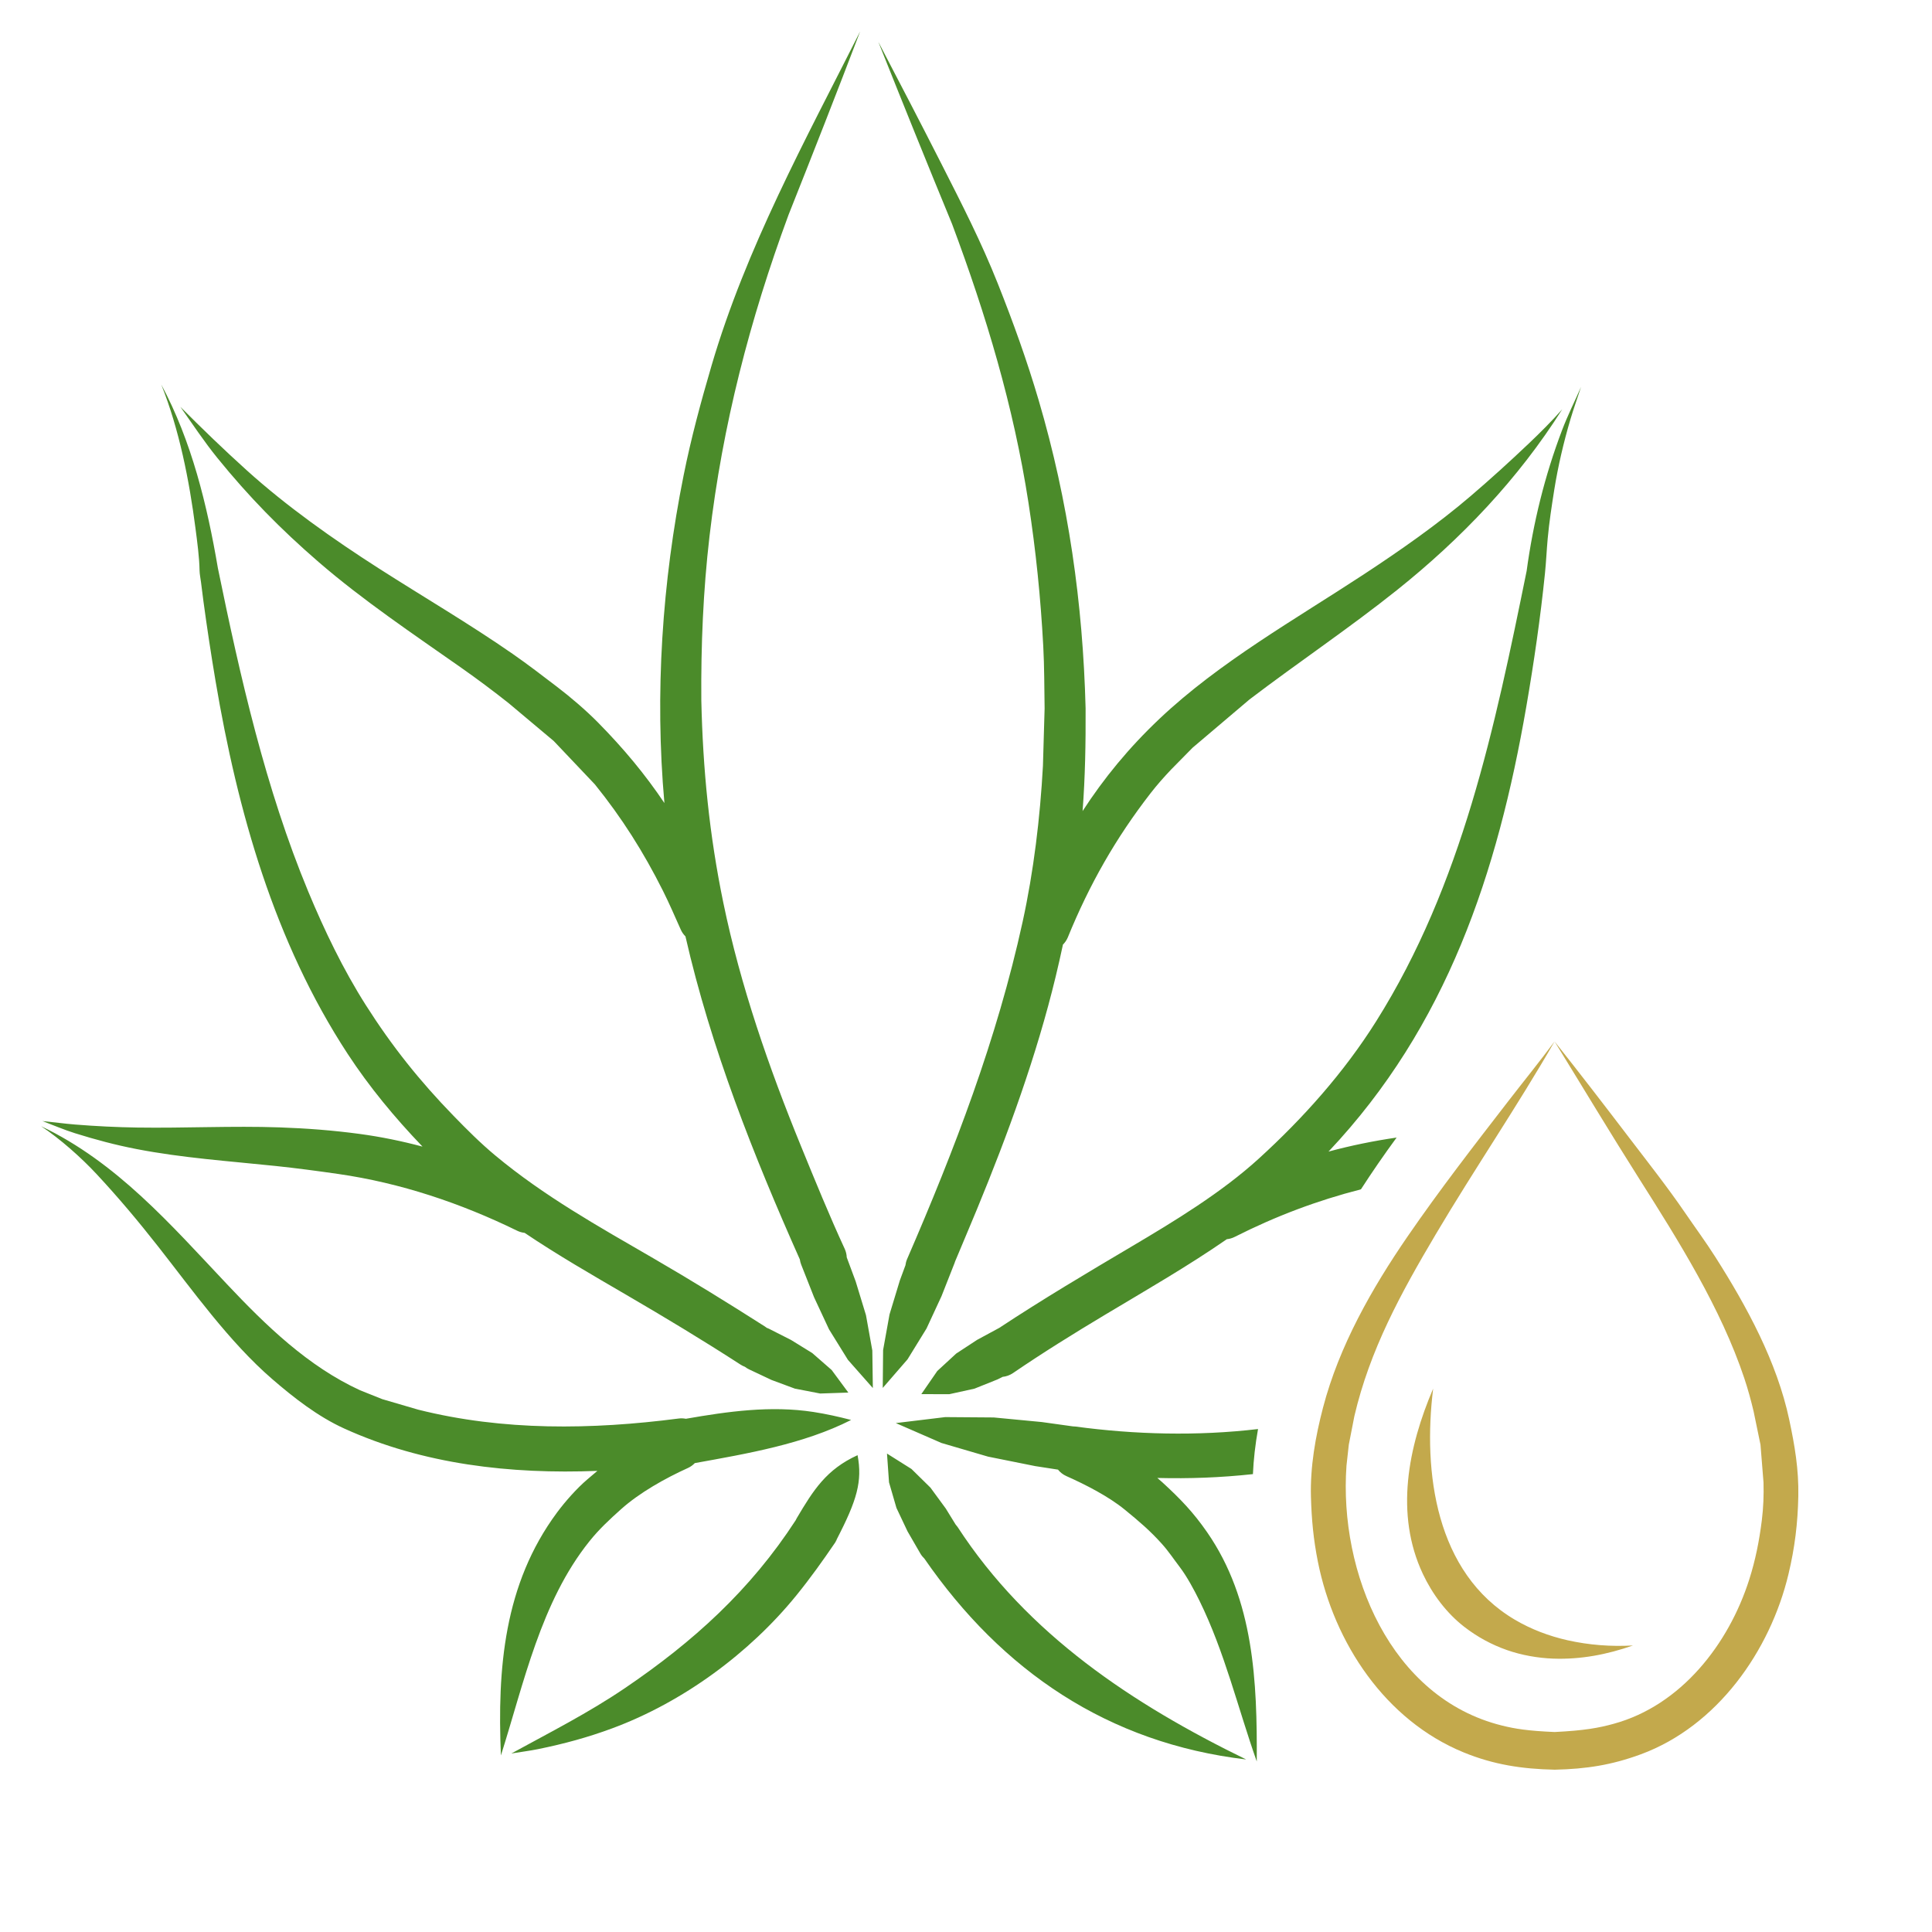 <?xml version="1.0" standalone="no"?>
<!DOCTYPE svg PUBLIC "-//W3C//DTD SVG 1.1//EN" "http://www.w3.org/Graphics/SVG/1.1/DTD/svg11.dtd">
<!--Generator: Xara Xtreme (www.xara.com), SVG filter version: 1.0.0.13-->
<svg stroke-width="0.501" stroke-linejoin="bevel" fill-rule="evenodd" xmlns:xlink="http://www.w3.org/1999/xlink" xmlns="http://www.w3.org/2000/svg" version="1.1" overflow="visible" width="96pt" height="95.999pt" viewBox="0 0 96 95.999">
 <defs>
  <marker id="DefaultArrow2" markerUnits="strokeWidth" viewBox="0 0 1 1" markerWidth="1" markerHeight="1" overflow="visible" orient="auto">
   <!-- REF_ARROW_STRAIGHT (-2) -->
   <g transform="scale(0.009)">
    <!-- 1/108 -->
    <path d="M -9 54 L -9 -54 L 117 0 z"/>
   </g>
  </marker>
  <marker id="DefaultArrow3" markerUnits="strokeWidth" viewBox="0 0 1 1" markerWidth="1" markerHeight="1" overflow="visible" orient="auto">
   <!-- REF_ARROW_ANGLED -->
   <g transform="scale(0.009)">
    <path d="M -27 54 L -9 0 L -27 -54 L 135 0 z"/>
   </g>
  </marker>
  <marker id="DefaultArrow4" markerUnits="strokeWidth" viewBox="0 0 1 1" markerWidth="1" markerHeight="1" overflow="visible" orient="auto">
   <!-- REF_ARROW_ROUNDED -->
   <g transform="scale(0.009)">
    <path d="M -9,0 L -9,-45 C -9,-51.708 2.808,-56.580 9,-54 L 117,-9 C 120.916,-7.369 126.000,-4.242 126,0 C 126,4.242 120.916,7.369 117,9 L 9,54 C 2.808,56.580 -9,51.708 -9,45 z"/>
   </g>
  </marker>
  <marker id="DefaultArrow5" markerUnits="strokeWidth" viewBox="0 0 1 1" markerWidth="1" markerHeight="1" overflow="visible" orient="auto">
   <!-- REF_ARROW_SPOT -->
   <g transform="scale(0.009)">
    <path d="M -54, 0 C -54,29.807 -29.807,54 0,54 C 29.807,54 54,29.807 54,0 C 54,-29.807 29.807,-54 0,-54 C -29.807,-54 -54,-29.807 -54,0 z"/>
   </g>
  </marker>
  <marker id="DefaultArrow6" markerUnits="strokeWidth" viewBox="0 0 1 1" markerWidth="1" markerHeight="1" overflow="visible" orient="auto">
   <!-- REF_ARROW_DIAMOND -->
   <g transform="scale(0.009)">
    <path d="M -63,0 L 0,63 L 63,0 L 0,-63 z"/>
   </g>
  </marker>
  <marker id="DefaultArrow7" markerUnits="strokeWidth" viewBox="0 0 1 1" markerWidth="1" markerHeight="1" overflow="visible" orient="auto">
   <!-- REF_ARROW_FEATHER -->
   <g transform="scale(0.009)">
    <path d="M 18,-54 L 108,-54 L 63,0 L 108,54 L 18, 54 L -36,0 z"/>
   </g>
  </marker>
  <marker id="DefaultArrow8" markerUnits="strokeWidth" viewBox="0 0 1 1" markerWidth="1" markerHeight="1" overflow="visible" orient="auto">
   <!-- REF_ARROW_FEATHER2 -->
   <g transform="scale(0.009)">
    <path d="M -36,0 L 18,-54 L 54,-54 L 18,-18 L 27,-18 L 63,-54 L 99,-54 L 63,-18 L 72,-18 L 108,-54 L 144,-54 L 90,0 L 144,54 L 108,54 L 72,18 L 63,18 L 99,54 L 63,54 L 27,18 L 18,18 L 54,54 L 18,54 z"/>
   </g>
  </marker>
  <marker id="DefaultArrow9" markerUnits="strokeWidth" viewBox="0 0 1 1" markerWidth="1" markerHeight="1" overflow="visible" orient="auto">
   <!-- REF_ARROW_HOLLOWDIAMOND -->
   <g transform="scale(0.009)">
    <path d="M 0,45 L -45,0 L 0, -45 L 45, 0 z M 0, 63 L-63, 0 L 0, -63 L 63, 0 z"/>
   </g>
  </marker>
  <filter id="StainedFilter">
   <feBlend mode="multiply" in2="BackgroundImage" in="SourceGraphic" result="blend"/>
   <feComposite in="blend" in2="SourceAlpha" operator="in" result="comp"/>
  </filter>
  <filter id="BleachFilter">
   <feBlend mode="screen" in2="BackgroundImage" in="SourceGraphic" result="blend"/>
   <feComposite in="blend" in2="SourceAlpha" operator="in" result="comp"/>
  </filter>
  <filter id="InvertTransparencyBitmapFilter">
   <feComponentTransfer>
    <feFuncR type="gamma" amplitude="1.055" exponent=".417" offset="-0.055"/>
    <feFuncG type="gamma" amplitude="1.055" exponent=".417" offset="-0.055"/>
    <feFuncB type="gamma" amplitude="1.055" exponent=".417" offset="-0.055"/>
   </feComponentTransfer>
   <feComponentTransfer>
    <feFuncR type="linear" slope="-1" intercept="1"/>
    <feFuncG type="linear" slope="-1" intercept="1"/>
    <feFuncB type="linear" slope="-1" intercept="1"/>
    <feFuncA type="linear" slope="1" intercept="0"/>
   </feComponentTransfer>
   <feComponentTransfer>
    <feFuncR type="gamma" amplitude="1" exponent="2.4" offset="0"/>
    <feFuncG type="gamma" amplitude="1" exponent="2.4" offset="0"/>
    <feFuncB type="gamma" amplitude="1" exponent="2.4" offset="0"/>
   </feComponentTransfer>
  </filter>
 </defs>
 <g id="Document" fill="none" stroke="black" font-family="Times New Roman" font-size="16" transform="scale(1 -1)">
  <g id="Spread" transform="translate(0 -95.999)">
   <g id="fon">
    <g id="Group" stroke="none">
     <path d="M 95.999,96 L 95.999,0.001 L 0,0.001 L 0,96 L 95.999,96 Z" stroke-linejoin="miter" marker-start="none" marker-end="none"/>
     <path d="M 59.597,16.468 C 59.336,16.999 58.974,17.671 58.617,18.139 C 58.324,18.523 58.068,18.912 57.742,19.276 C 57.141,19.948 56.58,20.421 55.887,20.987 C 55.079,21.647 53.943,22.227 52.985,22.654 C 52.818,22.729 52.678,22.84 52.571,22.974 L 51.44,23.149 L 49.095,23.62 L 46.781,24.298 L 44.512,25.287 L 46.969,25.584 L 49.381,25.566 L 51.762,25.339 L 53.312,25.123 C 53.351,25.123 53.39,25.12 53.429,25.116 C 56.391,24.716 59.488,24.634 62.511,24.991 C 62.374,24.221 62.288,23.473 62.257,22.751 C 60.658,22.577 59.095,22.52 57.508,22.56 C 57.594,22.488 57.678,22.414 57.761,22.339 C 58.645,21.53 59.296,20.853 59.982,19.862 C 62.316,16.493 62.469,12.421 62.448,8.471 C 61.499,11.162 60.859,13.898 59.597,16.468 Z M 45.93,18.556 C 45.855,18.627 45.789,18.708 45.735,18.8 L 45.094,19.908 L 44.544,21.071 L 44.175,22.342 L 44.074,23.772 L 45.291,23.006 L 46.234,22.079 L 46.994,21.042 L 47.48,20.253 C 47.517,20.212 47.551,20.169 47.583,20.123 C 51.058,14.777 56.288,11.32 61.922,8.572 C 55.059,9.381 49.788,12.97 45.93,18.556 Z M 27.677,20.841 C 28.087,21.395 28.664,22.045 29.187,22.491 C 29.354,22.634 29.519,22.774 29.684,22.912 C 25.379,22.742 21.025,23.23 17.091,25.023 C 15.795,25.613 14.593,26.55 13.522,27.477 C 11.387,29.324 9.577,31.871 7.854,34.066 C 6.864,35.327 5.895,36.481 4.805,37.653 C 4.039,38.477 2.979,39.418 2.042,40.038 C 5.806,38.24 8.464,35.17 11.284,32.182 C 13.225,30.124 15.308,28.104 17.89,26.918 L 18.995,26.476 L 20.779,25.954 C 25,24.893 29.405,24.954 33.717,25.513 C 33.841,25.529 33.964,25.524 34.081,25.501 C 36.168,25.866 38.3,26.165 40.414,25.84 C 41.067,25.739 41.653,25.607 42.292,25.442 C 39.934,24.245 37.136,23.77 34.524,23.298 C 34.429,23.199 34.315,23.116 34.184,23.056 C 33.057,22.546 31.776,21.829 30.855,21.003 C 30.281,20.489 29.766,20.011 29.282,19.406 C 26.871,16.395 26.034,12.366 24.89,8.772 C 24.709,13.082 25.036,17.276 27.677,20.841 Z M 31.049,12.115 C 34.448,14.42 37.289,16.994 39.534,20.454 C 39.552,20.493 39.57,20.528 39.591,20.563 C 40.421,21.965 41.062,22.984 42.612,23.692 C 42.856,22.396 42.589,21.454 41.559,19.478 C 41.604,19.541 41.556,19.438 41.493,19.342 C 40.87,18.429 40.271,17.588 39.573,16.728 C 37.231,13.842 33.919,11.415 30.429,10.122 C 29.199,9.666 28.039,9.353 26.752,9.089 C 26.308,8.998 25.855,8.945 25.408,8.869 C 27.324,9.917 29.237,10.886 31.049,12.115 Z M 41.524,19.42 L 41.531,19.425 C 41.736,19.785 41.927,20.123 41.559,19.478 C 41.568,19.494 41.551,19.467 41.524,19.42 Z M 47.173,26.723 L 45.78,26.725 L 46.573,27.875 L 47.514,28.742 L 48.552,29.422 L 49.639,30.01 C 49.642,30.012 49.646,30.014 49.651,30.016 C 51.801,31.435 53.986,32.733 56.21,34.049 C 58.36,35.321 60.699,36.74 62.557,38.435 C 64.766,40.449 66.789,42.719 68.383,45.255 C 72.655,52.05 74.28,59.874 75.858,67.629 L 75.855,67.607 C 76.181,70.013 76.756,72.359 77.62,74.629 C 77.902,75.37 78.245,76.052 78.561,76.773 C 78.385,76.232 78.194,75.705 78.032,75.157 C 77.695,74.018 77.413,72.814 77.227,71.641 C 77.101,70.845 76.979,70.05 76.905,69.247 C 76.852,68.669 76.827,68.079 76.768,67.506 C 76.543,65.302 76.22,63.08 75.843,60.896 C 74.414,52.622 71.889,45.006 66.026,38.791 C 66.021,38.786 66.017,38.781 66.013,38.777 C 67.125,39.078 68.261,39.309 69.397,39.474 C 68.772,38.622 68.18,37.763 67.624,36.902 C 65.469,36.35 63.417,35.582 61.348,34.537 C 61.223,34.474 61.092,34.437 60.961,34.424 C 59.038,33.093 56.997,31.919 54.902,30.665 C 53.354,29.738 51.823,28.787 50.333,27.77 C 50.174,27.663 49.999,27.602 49.821,27.584 L 49.574,27.46 L 48.422,26.998 L 47.173,26.723 Z M 40.755,26.756 L 39.499,26.998 L 38.335,27.43 L 37.218,27.957 C 37.144,27.992 37.077,28.035 37.015,28.083 C 36.935,28.113 36.858,28.151 36.785,28.2 C 34.913,29.412 33.055,30.53 31.13,31.653 C 29.403,32.66 27.693,33.645 26.068,34.739 C 25.942,34.752 25.816,34.787 25.696,34.846 C 22.893,36.216 19.899,37.221 16.803,37.666 C 15.764,37.815 14.743,37.952 13.698,38.062 C 11.385,38.305 9.067,38.46 6.779,38.904 C 5.732,39.107 4.745,39.371 3.728,39.689 C 3.176,39.862 2.649,40.091 2.109,40.294 C 2.654,40.241 3.193,40.165 3.74,40.121 C 4.766,40.039 5.789,39.988 6.818,39.972 C 9.173,39.936 11.539,40.062 13.891,39.98 C 15.238,39.933 16.525,39.835 17.862,39.656 C 18.923,39.513 19.966,39.299 20.993,39.025 C 20.985,39.033 20.978,39.041 20.971,39.05 C 19.613,40.468 18.357,41.981 17.28,43.626 C 13.635,49.194 11.805,55.672 10.707,62.18 C 10.486,63.491 10.288,64.8 10.109,66.118 C 10.066,66.432 10.029,66.747 9.989,67.061 C 9.966,67.241 9.919,67.475 9.916,67.65 C 9.906,68.302 9.798,69.096 9.713,69.75 C 9.404,72.131 8.908,74.654 8.014,76.889 C 9.525,74.076 10.295,70.892 10.827,67.768 C 11.933,62.371 13.196,56.808 15.313,51.707 C 16.117,49.771 17.049,47.833 18.174,46.061 C 19.474,44.014 20.855,42.284 22.542,40.549 C 23.204,39.868 23.869,39.202 24.602,38.591 C 27.036,36.562 29.73,35.062 32.462,33.477 C 34.356,32.378 36.172,31.258 38.017,30.08 C 38.044,30.061 38.071,30.042 38.096,30.022 C 38.132,30.009 38.168,29.994 38.204,29.977 L 39.305,29.418 L 40.361,28.766 L 41.325,27.924 L 42.153,26.803 L 40.755,26.756 Z M 43.371,27.028 L 42.133,28.429 L 41.194,29.944 L 40.452,31.535 L 39.809,33.165 C 39.777,33.248 39.755,33.333 39.744,33.418 C 37.44,38.592 35.322,43.936 34.06,49.47 C 33.962,49.567 33.88,49.684 33.822,49.818 C 33.533,50.463 33.255,51.111 32.938,51.743 C 31.977,53.659 30.905,55.357 29.558,57.025 L 27.517,59.177 L 25.28,61.055 C 24.515,61.662 23.733,62.246 22.921,62.817 C 20.538,64.491 18.034,66.169 15.828,68.076 C 13.955,69.695 12.363,71.317 10.802,73.243 C 10.139,74.061 9.568,74.927 8.962,75.784 C 10.054,74.689 11.118,73.661 12.267,72.624 C 14.248,70.836 16.565,69.201 18.812,67.762 C 21.026,66.344 23.316,65.007 25.474,63.508 C 26.231,62.982 26.945,62.432 27.676,61.874 C 28.351,61.359 29.114,60.707 29.714,60.099 C 30.991,58.803 32.055,57.523 33.014,56.096 C 32.529,61.532 32.904,67.084 33.97,72.385 C 34.341,74.232 34.824,76.019 35.354,77.825 C 37.067,83.665 40.014,89.032 42.74,94.436 C 41.58,91.39 40.389,88.357 39.184,85.329 C 37.259,80.117 35.9,74.877 35.255,69.352 C 34.939,66.641 34.828,63.932 34.848,61.204 C 34.925,57.766 35.246,54.515 35.941,51.145 C 36.792,47.02 38.21,42.937 39.803,39.043 C 40.501,37.336 41.208,35.6 41.981,33.927 C 42.038,33.795 42.069,33.658 42.074,33.522 L 42.518,32.327 L 43.03,30.648 L 43.345,28.893 L 43.371,27.028 Z M 43.863,27.033 L 43.881,28.916 L 44.2,30.686 L 44.715,32.381 L 44.991,33.128 C 45.003,33.231 45.03,33.334 45.073,33.435 C 47.437,38.89 49.539,44.369 50.812,50.188 C 51.364,52.711 51.682,55.367 51.823,57.944 L 51.906,60.798 L 51.887,62.337 C 51.879,62.855 51.867,63.374 51.839,63.891 C 51.709,66.305 51.473,68.636 51.103,71.026 C 50.362,75.817 49.001,80.343 47.308,84.868 C 46.066,87.877 44.85,90.896 43.644,93.919 C 44.7,91.898 45.753,89.875 46.786,87.842 C 47.794,85.858 48.759,83.975 49.58,81.909 C 50.343,79.99 51.029,78.089 51.612,76.107 C 53.089,71.088 53.808,66.024 53.943,60.801 C 53.951,59.085 53.923,57.403 53.793,55.697 C 54.849,57.325 56.084,58.836 57.623,60.291 C 60.593,63.099 64.346,65.214 67.745,67.445 C 69.563,68.639 71.426,69.938 73.078,71.352 C 74.078,72.208 75.017,73.061 75.971,73.967 C 76.527,74.495 77.119,75.085 77.625,75.66 C 75.444,72.201 72.599,69.222 69.413,66.677 C 67.038,64.78 64.504,63.084 62.084,61.241 L 59.259,58.845 L 58.185,57.754 C 57.833,57.382 57.493,56.999 57.174,56.588 C 55.437,54.35 54.128,52.042 53.058,49.419 C 52.999,49.281 52.917,49.161 52.817,49.062 C 52.705,48.537 52.586,48.012 52.46,47.488 C 51.512,43.556 50.08,39.633 48.538,35.896 C 48.182,35.034 47.816,34.175 47.459,33.32 C 47.449,33.289 47.44,33.263 47.431,33.238 L 46.783,31.593 L 46.038,29.986 L 45.095,28.454 L 43.863,27.033 Z" stroke-width="0.5" fill="#4b8b2a" fill-rule="evenodd" marker-start="none" marker-end="none" stroke-miterlimit="79.84"/>
     <path d="M 77.237,8.064 C 75.634,8.1 74.226,8.31 72.733,8.921 C 68.836,10.517 66.29,14.36 65.484,18.403 C 65.264,19.507 65.171,20.5 65.14,21.622 C 65.099,23.115 65.364,24.616 65.74,26.055 C 66.54,29.115 68.166,31.976 69.946,34.566 C 71.529,36.869 73.238,39.073 74.946,41.283 C 75.709,42.271 76.506,43.25 77.247,44.252 C 75.377,41.002 73.255,37.895 71.344,34.671 C 69.589,31.71 68.068,28.921 67.298,25.632 L 67.021,24.211 L 66.906,23.17 C 66.526,17.857 69.091,11.632 74.626,10.259 C 75.283,10.095 75.929,9.992 77.248,9.936 C 78.733,10.009 79.442,10.141 80.184,10.345 C 83.538,11.263 85.899,14.309 86.918,17.511 C 87.23,18.49 87.415,19.43 87.543,20.447 C 87.623,21.088 87.645,21.712 87.628,22.336 L 87.478,24.211 L 87.136,25.867 C 87.006,26.416 86.858,26.961 86.671,27.521 C 85.51,30.995 83.407,34.344 81.453,37.425 C 80.02,39.685 78.65,41.972 77.247,44.248 C 78.495,42.675 79.729,41.07 80.947,39.473 C 81.88,38.25 82.859,37.01 83.727,35.741 C 84.231,35.004 84.759,34.288 85.239,33.533 C 86.802,31.075 88.294,28.331 88.906,25.457 C 89.179,24.174 89.383,22.985 89.357,21.655 C 89.33,20.302 89.183,19.1 88.869,17.783 C 87.955,13.954 85.323,10.226 81.533,8.829 C 80.076,8.292 78.812,8.099 77.264,8.064 C 77.259,8.063 77.254,8.063 77.25,8.063 C 77.245,8.063 77.241,8.063 77.237,8.064 Z M 74.886,14.006 C 74.113,14.277 73.41,14.659 72.761,15.161 C 71.879,15.843 71.174,16.787 70.702,17.79 C 69.299,20.77 69.972,24.095 71.213,27 C 70.7,22.858 71.327,17.845 75.271,15.517 C 76.079,15.04 76.974,14.702 77.889,14.496 C 78.954,14.257 80.051,14.174 81.141,14.236 C 79.855,13.786 78.545,13.534 77.179,13.583 C 76.415,13.611 75.607,13.754 74.886,14.006 Z" stroke-width="0.5" fill="#c3a94c" fill-rule="evenodd" marker-start="none" marker-end="none" stroke-miterlimit="79.84"/>
    </g>
   </g>
   <g id="Layer_1"/>
  </g>
 </g>
</svg>
